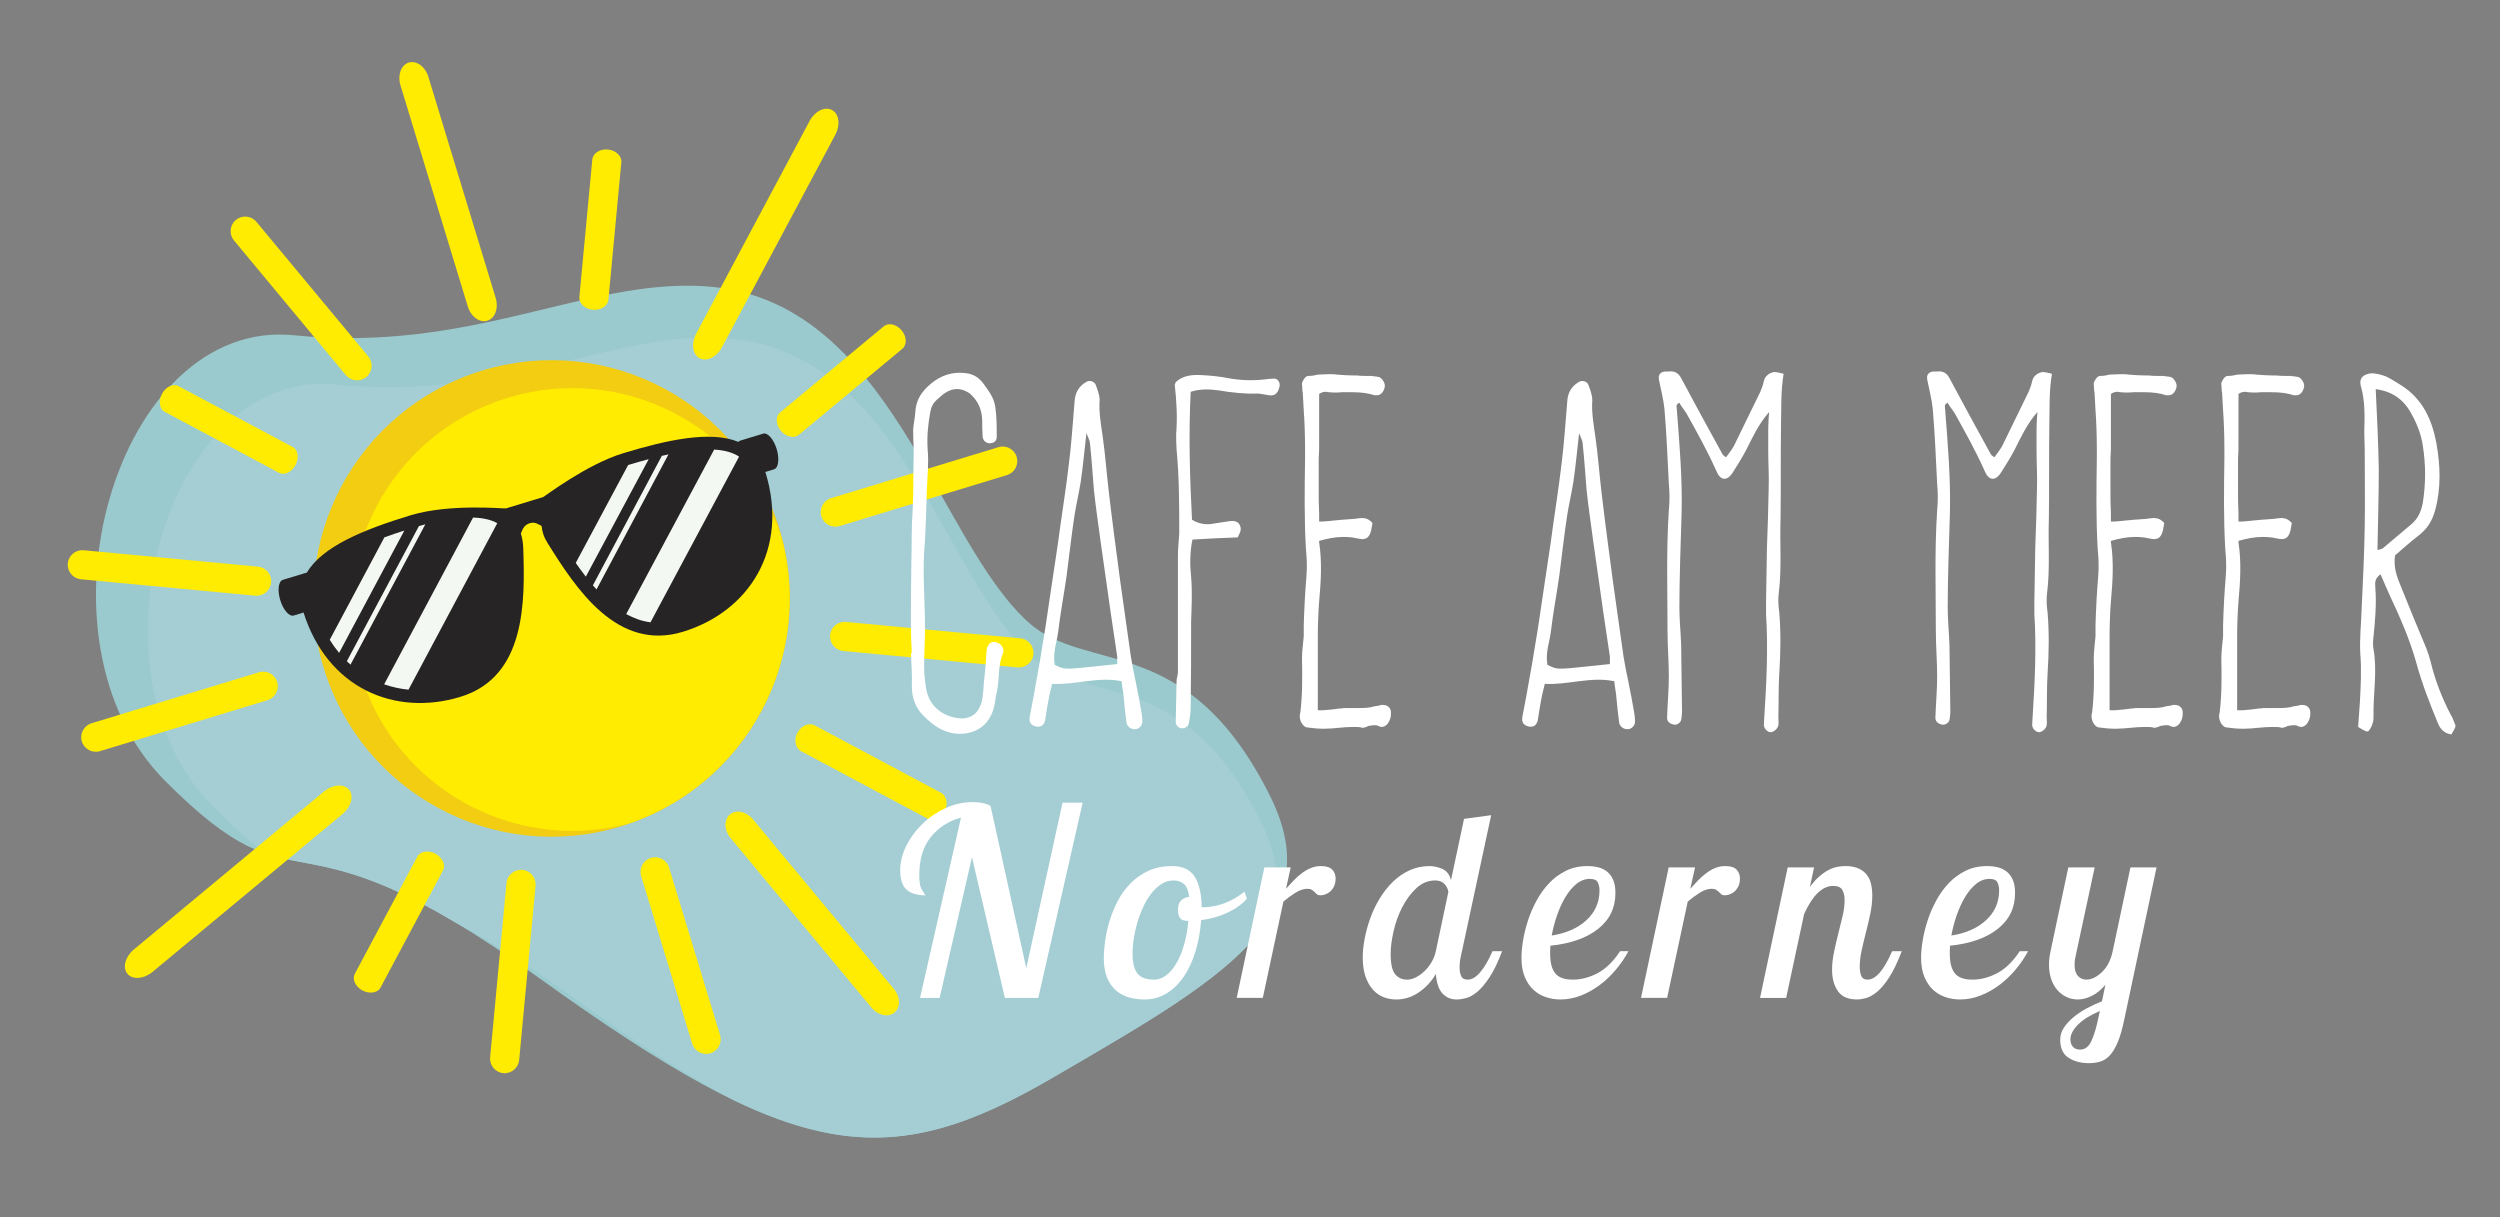 
<svg version="1.1" id="cafeammeerlogo" xmlns="http://www.w3.org/2000/svg" xmlns:xlink="http://www.w3.org/1999/xlink" x="0px"
	 y="0px" viewBox="0 0 341 166" enable-background="new 0 0 341 166" xml:space="preserve">

<rect x="0" y="0" width="341" height="166" fill="#808080" stroke="none"/>

<style type="text/css">
		#cafe, #norderney{
			fill: white
		}
		#sea{
			animation: actionsea 10s infinite;
		}
		#glassshine{
			animation: actionglassshine 3s infinite;
		}
		#sun{
			animation: actionsun 3s infinite;
		}
		#sunlight path:nth-child(odd){
			animation: fadeIn 3s infinite;
		}
		#sunlight path:nth-child(even){
			animation: fadeIn 2s infinite;
			animation-delay: 300ms
		}
		@keyframes fadeIn{
			0%{
				opacity: 0
			}
			50%{
				opacity: 1
			}
			100%{
				opacity: 0
			}
		}
		
		@keyframes actionsea{
			0%{
				transform: translateX(0px) translateY(0px);
			}
			50%{
				transform: translateX(-2px) translateY(2px);
			}
			100%{
				transform: translateX(0px) translateY(0px);
			}
		}
		@keyframes actionsun{
			0%{
				transform: translateX(0px) translateY(0px);
			}
			50%{
				transform: translateX(-2px) translateY(2px);
			}
			100%{
				transform: translateX(0px) translateY(0px);
			}
		}
		@keyframes actionglassshine{
			0%{
				transform: translateX(0px) translateY(0px);
			}
			40%{
				transform: translateX(-2px) translateY(0px);
			}
			85%{
				transform: translateX(2px) translateY(0px);
			}
			100%{
				transform: translateX(0px) translateY(0px);
			}
		}

    </style>
<g>
	<g id="sea">
		<path fill="#9ACACD" d="M140.269,84.88c-12.661-11.464-18.881-44.038-43.894-45.818c-16.384-1.167-31.994,9.149-56.251,6.669
			c-24.217-2.476-36.972,41.326-17.605,60.78c19.367,19.453,16.009,1.707,50.891,26.802c34.882,25.095,47.279,27.007,70.17,13.688
			c22.891-13.321,37.963-21.727,29.685-38.374C161.992,85.956,148.206,92.067,140.269,84.88z"/>
		<path fill="#A4CED4" d="M171.971,112.063c-10.683-21.487-23.749-15.694-31.272-22.506c-12.001-10.866-17.895-41.738-41.602-43.426
			c-15.527-1.106-30.323,8.671-53.313,6.32C22.83,50.105,10.74,91.62,29.097,110.058c2.924,2.938,5.299,4.975,7.363,6.429
			c6.027,1.979,11.284,0.744,25.761,9.402c4.023,2.104,8.933,5.128,15.109,9.572c8.944,6.434,16.319,11.247,22.764,14.614
			c16.778,8.066,27.612,6.163,43.485-3.074c14.008-8.152,25.075-14.465,29.669-21.952
			C174.714,121.236,174.445,117.038,171.971,112.063z"/>
	</g>
	<g id="sun">
		<path fill="#F2CD12" d="M106.322,72.167c5.226,17.168-4.456,35.321-21.624,40.547c-17.167,5.226-35.322-4.454-40.548-21.623
			c-5.225-17.168,4.457-35.322,21.624-40.548C82.941,45.317,101.096,54.999,106.322,72.167z"/>
		<path fill="#FFEC00" d="M49.186,91.947c4.746,15.591,20.962,24.504,36.587,20.38c16.12-5.527,25.217-22.586,20.825-39.051
			c-5.282-15.273-21.716-23.773-37.31-19.026C53.328,59.109,44.328,75.985,49.186,91.947z"/>
	</g>
	<g id="sunlight">
		<path fill="#FFEC00" d="M67.615,40.65c0.422,1.388-0.087,2.773-1.139,3.093l0,0c-1.05,0.321-2.246-0.546-2.669-1.934L54.621,11.63
			c-0.422-1.389,0.087-2.775,1.138-3.095l0,0c1.052-0.32,2.247,0.547,2.669,1.936L67.615,40.65z"/>
		<path fill="#FFEC00" d="M98.216,141.181c0.319,1.05-0.272,2.162-1.325,2.482l0,0c-1.05,0.32-2.162-0.273-2.483-1.322l-6.951-22.84
			c-0.32-1.051,0.273-2.164,1.323-2.483l0,0c1.053-0.32,2.164,0.273,2.483,1.325L98.216,141.181z"/>
		<path fill="#FFEC00" d="M114.514,71.752c-1.051,0.32-2.164-0.272-2.482-1.324l0,0c-0.321-1.051,0.272-2.163,1.323-2.482
			l22.84-6.952c1.049-0.32,2.161,0.272,2.481,1.323l0,0c0.319,1.051-0.273,2.163-1.324,2.483L114.514,71.752z"/>
		<path fill="#FFEC00" d="M13.646,102.455c-1.052,0.321-2.163-0.272-2.484-1.322l0,0c-0.32-1.051,0.272-2.163,1.325-2.482
			l22.837-6.952c1.051-0.32,2.163,0.272,2.482,1.323l0,0c0.32,1.051-0.272,2.162-1.323,2.481L13.646,102.455z"/>
		<path fill="#FFEC00" d="M98.472,47.379c-0.713,1.336-2.075,2-3.045,1.484l0,0c-0.97-0.517-1.179-2.021-0.466-3.354l15.477-29.022
			c0.713-1.335,2.076-1.998,3.045-1.482l0,0c0.97,0.518,1.178,2.019,0.467,3.355L98.472,47.379z"/>
		<path fill="#FFEC00" d="M51.907,134.701c-0.392,0.735-1.496,0.912-2.467,0.396l0,0c-0.968-0.516-1.436-1.534-1.044-2.268
			l8.526-15.987c0.392-0.735,1.498-0.913,2.465-0.396l0,0c0.97,0.518,1.438,1.532,1.045,2.27L51.907,134.701z"/>
		<path fill="#FFEC00" d="M109.268,102.464c-0.792-0.423-1.015-1.552-0.498-2.521l0,0c0.519-0.97,1.579-1.413,2.371-0.991
			l17.206,9.177c0.795,0.422,1.015,1.55,0.498,2.52l0,0c-0.517,0.969-1.577,1.413-2.369,0.99L109.268,102.464z"/>
		<path fill="#FFEC00" d="M22.461,56.17c-0.718-0.382-0.881-1.48-0.364-2.449l0,0c0.516-0.969,1.517-1.444,2.237-1.062l15.611,8.325
			c0.717,0.383,0.883,1.479,0.364,2.449l0,0c-0.516,0.97-1.52,1.445-2.236,1.061L22.461,56.17z"/>
		<path fill="#FFEC00" d="M108.961,59.31c-0.651,0.54-1.748,0.292-2.45-0.553l0,0c-0.702-0.845-0.744-1.967-0.094-2.508
			l14.122-11.735c0.649-0.541,1.746-0.293,2.448,0.551l0,0c0.701,0.845,0.744,1.968,0.093,2.508L108.961,59.31z"/>
		<path fill="#FFEC00" d="M20.812,132.561c-1.19,0.991-2.726,1.108-3.429,0.263l0,0c-0.703-0.844-0.305-2.332,0.887-3.324
			l25.905-21.526c1.191-0.99,2.729-1.108,3.43-0.263l0,0c0.702,0.845,0.306,2.333-0.887,3.324L20.812,132.561z"/>
		<path fill="#FFEC00" d="M99.636,114.294c-0.886-1.066-0.919-2.499-0.073-3.201l0,0c0.846-0.701,2.25-0.408,3.134,0.658
			l19.241,23.154c0.885,1.065,0.918,2.499,0.072,3.202l0,0c-0.845,0.703-2.247,0.407-3.133-0.658L99.636,114.294z"/>
		<path fill="#FFEC00" d="M31.916,32.801c-0.702-0.845-0.587-2.099,0.258-2.801l0,0c0.844-0.702,2.099-0.587,2.8,0.26l15.258,18.36
			c0.703,0.845,0.585,2.099-0.259,2.801l0,0c-0.844,0.703-2.099,0.586-2.801-0.258L31.916,32.801z"/>
		<path fill="#FFEC00" d="M115.027,88.795c-1.095-0.103-1.896-1.073-1.796-2.169l0,0c0.104-1.093,1.075-1.897,2.168-1.793
			l23.768,2.235c1.095,0.103,1.898,1.073,1.796,2.167l0,0c-0.104,1.093-1.075,1.897-2.17,1.794L115.027,88.795z"/>
		<path fill="#FFEC00" d="M11.043,79.015c-1.094-0.102-1.896-1.072-1.794-2.166l0,0c0.101-1.094,1.071-1.898,2.166-1.795
			l23.768,2.236c1.093,0.103,1.897,1.073,1.795,2.166l0,0c-0.103,1.094-1.073,1.898-2.168,1.795L11.043,79.015z"/>
		<path fill="#FFEC00" d="M69.088,120.441c0.104-1.094,1.073-1.896,2.168-1.793l0,0c1.093,0.103,1.899,1.073,1.794,2.166
			l-2.235,23.768c-0.103,1.094-1.072,1.896-2.167,1.794l0,0c-1.094-0.1-1.898-1.072-1.795-2.166L69.088,120.441z"/>
		<path fill="#FFEC00" d="M80.789,21.769c0.079-0.862,1.032-1.478,2.126-1.375l0,0c1.094,0.102,1.916,0.884,1.835,1.747
			l-1.762,18.734c-0.082,0.862-1.034,1.478-2.126,1.375l0,0c-1.095-0.103-1.916-0.886-1.836-1.748L80.789,21.769z"/>
	</g>
	<g id="glass">
		<g id="glassdark">
			<g>
				<path fill="#272425" d="M104.096,59.149l-3.113,0.948c-0.101,0.03-0.188,0.093-0.265,0.178
					c-3.755-1.551-9.596-0.319-15.717,1.545c-5.033,1.531-10.739,5.927-10.925,5.984l-5.059,1.54
					c-0.218,0.066-7.647-0.694-13.038,0.947c-6.335,1.927-12.042,4.251-14.135,7.832c-0.05,0.001-0.1,0.006-0.148,0.021
					l-3.113,0.947c-0.607,0.186-0.767,1.424-0.358,2.769c0.409,1.344,1.233,2.284,1.839,2.1l1.341-0.408
					c3.263,10.343,12.468,14.216,21.387,11.501c8.983-2.734,8.816-13.06,8.581-20.261c-0.023-0.743-0.136-1.409-0.326-2.007
					c0.248-0.616,0.415-1.174,1.24-1.426c0.732-0.224,1.229,0.229,1.58,0.376c0.11,0.864,0.279,1.472,0.86,2.399
					c3.816,6.11,9.431,14.78,18.414,12.045c8.981-2.734,14.488-11.181,11.289-21.691c-0.011-0.037-0.025-0.072-0.037-0.11
					l1.185-0.361c0.609-0.185,0.769-1.424,0.359-2.77C105.526,59.905,104.703,58.965,104.096,59.149z"/>
			</g>
			<path fill="#272425" d="M69.524,73.814c-0.199-0.988-0.646-1.726-1.358-2.235c-2.013-1.442-6.161-1.311-11.682,0.37
				C45.561,75.274,41.65,78.427,42.99,82.828c1.383,4.542,4.044,7.927,7.69,9.787c3.417,1.741,7.539,2.019,11.607,0.78
				c0.051-0.015,0.096-0.04,0.147-0.056c0.075-0.022,0.154-0.036,0.23-0.059c7.042-2.143,7.381-10.051,7.122-17.967
				C69.769,74.743,69.667,74.257,69.524,73.814z"/>
			<path fill="#272425" d="M102.77,64.994c-1.34-4.402-6.344-4.84-17.265-1.516c-5.521,1.681-9.039,3.884-9.909,6.202
				c-0.407,1.085-0.209,2.24,0.601,3.535c4.33,6.934,9.17,13.517,16.437,11.304c0.093-0.028,0.18-0.065,0.271-0.095
				c0.063-0.018,0.124-0.024,0.188-0.044c3.941-1.2,7.108-3.647,8.915-6.893c1.932-3.464,2.243-7.621,0.903-12.022
				c-0.019-0.064-0.047-0.118-0.066-0.179C102.817,65.187,102.799,65.093,102.77,64.994z"/>
		</g>
		<g id="glassshine">
			<path fill="#F4F8F2" d="M44.975,87.272c0.393,0.633,0.821,1.225,1.28,1.778l8.898-16.683c-0.968,0.31-1.876,0.619-2.723,0.929
				L44.975,87.272z"/>
			<path fill="#F4F8F2" d="M52.397,93.341c1.064,0.372,2.176,0.617,3.322,0.732l12.107-22.708c-0.825-0.472-1.939-0.727-3.299-0.77
				L52.397,93.341z"/>
			<path fill="#F4F8F2" d="M47.81,90.656l10.205-19.139c-0.287,0.075-0.577,0.155-0.873,0.241l-9.832,18.435
				C47.474,90.352,47.641,90.505,47.81,90.656z"/>
			<path fill="#F4F8F2" d="M78.531,76.784c0.45,0.645,0.908,1.27,1.376,1.871l8.576-16.027c-0.887,0.234-1.823,0.502-2.805,0.799
				L78.531,76.784z"/>
			<path fill="#F4F8F2" d="M85.414,83.762c1.043,0.577,2.144,0.968,3.314,1.121l12.083-22.604c-0.86-0.555-1.983-0.875-3.397-0.958
				L85.414,83.762z"/>
			<path fill="#F4F8F2" d="M81.365,80.401l9.81-18.421c-0.296,0.062-0.596,0.129-0.903,0.201L80.87,79.839
				C81.035,80.03,81.2,80.217,81.365,80.401z"/>
		</g>
	</g>
</g>
<g id="cafe">
	<path d="M124.371,89.076c-0.06-1.14-0.12-2.22-0.12-3.359c0-3.06,0-6.06,0.061-9c0.06-2.46,0-4.86,0.18-7.26
		c0.12-2.28,0.06-4.5,0.12-6.779c0.06-1.26-0.061-2.64-0.061-4.08c0.061-0.78,0.24-1.56,0.301-2.4c0.119-2.04,1.26-3.24,2.64-4.26
		c1.38-0.96,3-1.32,4.739-0.96c0.66,0.18,1.261,0.54,1.801,1.2c0.72,1.02,1.56,1.98,1.739,3.42c0.181,1.32,0.181,2.52,0.181,3.84
		c0.06,0.66-0.301,0.96-0.841,1.02s-1.02-0.3-1.079-0.9c-0.061-0.84-0.061-1.56-0.061-2.28c-0.06-1.5-0.6-2.64-1.68-3.6
		c-1.14-0.78-2.22-0.84-3.42-0.06c-0.36,0.24-0.66,0.54-1.08,0.9c-0.479,0.42-0.78,0.96-0.9,1.68c-0.3,1.62-0.479,3.36-0.359,5.1
		c0.18,1.86-0.061,3.9-0.12,5.82c-0.06,2.22-0.12,4.38-0.24,6.54c-0.42,4.02,0,8.04,0,12c0,1.74-0.12,3.419-0.12,5.16
		c0,0.9,0.061,1.68,0.181,2.4c0.18,2.46,1.5,3.84,3.359,4.5c0.66,0.18,1.38,0.36,2.101,0.24c1.26-0.24,1.859-1.02,2.22-2.28
		c0.18-0.84,0.239-1.74,0.3-2.76c0.18-1.32,0.24-2.76,0.359-4.26c0.12-0.78,0.601-1.2,1.141-1.08c0.72,0.06,1.38,0.84,1.08,1.56
		c-0.721,1.68-0.42,3.54-0.84,5.28c-0.181,0.66-0.181,1.32-0.36,1.98c-0.54,2.22-2.04,3.42-4.02,3.66
		c-2.221,0.24-4.021-0.78-5.64-2.46c-1.021-1.02-1.561-2.4-1.561-3.96c0.061-1.5-0.06-3.06-0.12-4.56H124.371z"/>
	<path d="M152.99,92.916c-3.3-0.66-6.3,0.54-9.479,0.36l-0.36,1.5c-0.24,1.14-0.42,2.34-0.6,3.479c-0.18,0.72-0.601,0.96-1.26,0.84
		c-0.66-0.18-0.96-0.54-0.84-1.32l0.539-2.82c0.301-1.56,0.54-3.18,0.841-4.74l0.779-4.74c0.54-3.78,1.141-7.56,1.681-11.279
		c0.479-3.66,1.079-7.26,1.499-10.86c0.36-2.82,0.54-5.7,0.78-8.52c0.061-1.2,0.54-2.1,1.561-2.7c0.42-0.3,1.14-0.12,1.319,0.36
		c0.24,0.66,0.54,1.38,0.54,2.1c-0.12,1.68,0.18,3.3,0.42,4.98c0.36,2.52,0.54,5.1,0.84,7.62c0.48,4.08,1.021,8.1,1.561,12.18
		l1.439,10.2c0.18,1.14,0.42,2.28,0.66,3.419c0.3,1.5,0.6,3,0.84,4.5c0.061,0.36,0.061,0.72,0.061,1.08
		c-0.061,0.54-0.601,0.96-1.08,0.9c-0.54,0-1.021-0.42-1.08-0.9c-0.181-1.32-0.3-2.58-0.42-3.9
		C153.17,94.176,153.05,93.636,152.99,92.916z M148.19,59.078c-0.3,2.58-0.48,4.62-0.78,6.66c-0.24,1.5-0.6,3-0.84,4.5
		c-0.42,2.76-0.72,5.52-1.08,8.279c-0.359,2.52-0.84,5.04-1.14,7.56c-0.18,1.5-0.78,2.94-0.48,4.62c0.421,0.18,0.841,0.42,1.32,0.48
		c0.66,0.06,1.32,0,1.979-0.06c1.74-0.18,3.42-0.36,5.221-0.54v-1.02c-0.301-2.16-0.66-4.32-0.96-6.48
		c-0.421-3.12-0.9-6.24-1.32-9.3c-0.3-2.34-0.66-4.62-0.9-6.959c-0.18-2.1-0.3-4.2-0.54-6.36
		C148.67,60.158,148.49,59.857,148.19,59.078z"/>
	<path d="M162.649,73.597c-0.359,1.74-0.359,3.48-0.18,5.1c0.18,2.1,0.06,4.08,0,6.12c0,3.9,0,7.8-0.06,11.64
		c0,0.72-0.12,1.5-0.24,2.16c-0.061,0.54-0.66,0.78-1.08,0.72c-0.42-0.12-0.72-0.42-0.72-0.9c0.06-1.92,0.06-3.84,0.12-5.7
		c0.06-0.36,0.18-0.72,0.18-1.08V75.817c0-1.02,0.12-2.04,0.18-3.06c0-3.78,0-7.62-0.359-11.399c-0.061-0.72-0.061-1.44-0.061-2.16
		c0.18-2.22,0.061-4.38-0.18-6.6c-0.061-0.12,0.06-0.24,0.12-0.479c0.96-0.9,2.22-1.02,3.42-0.96c1.26,0.06,2.52,0.18,3.72,0.42
		c1.62,0.3,3.3,0.36,4.92,0.18c0.479-0.06,0.899-0.12,1.38-0.12c0.479,0,0.84,0.54,0.72,1.08c-0.24,1.08-0.78,1.38-1.74,1.14
		c-0.479-0.06-0.899-0.18-1.319-0.18c-1.74,0.06-3.42-0.12-5.16-0.42c-1.26-0.18-2.58-0.24-3.899,0.18
		c-0.301,5.879-0.12,11.639,0.18,17.459c0.9,0.54,1.859,0.72,2.82,0.54l2.34-0.36c0.539-0.06,1.14,0,1.38,0.6
		c0.3,0.66-0.12,1.14-0.301,1.62C166.79,73.357,164.81,73.477,162.649,73.597z"/>
	<path d="M180.53,96.876c0.78-0.06,1.44-0.12,2.22-0.24c0.181,0,0.36,0,0.54-0.06h0.96c0.12,0,0.24,0,0.36,0h0.78
		c0.66,0,1.319,0,2.1-0.24c0.3-0.06,0.6-0.06,0.9-0.18h0.18c0.06,0,0.06,0,0.12,0c0.6,0,0.96,0.42,1.02,0.84
		c0.061,0.42,0,1.02-0.24,1.38c-0.119,0.3-0.479,0.78-1.02,0.78c-0.12,0-0.24-0.06-0.42-0.12c-0.18-0.12-0.36-0.12-0.54-0.12
		c-0.3,0-0.6,0.06-0.9,0.12l-0.06,0.06c-0.06,0-0.12,0-0.18,0.06c-0.181,0.06-0.36,0.12-0.54,0.12c-0.061,0-0.12,0-0.12-0.06
		c-0.36-0.06-0.78-0.06-1.2-0.06c-0.66,0-1.26,0.06-1.92,0.12s-1.26,0.12-1.859,0.12h-0.301c-0.6,0-1.319-0.06-2.159-0.18
		c-0.48-0.06-0.96-0.84-0.96-1.44v-0.3c0-0.06,0.06-0.12,0.06-0.18c0.3-2.4,0.3-4.859,0.24-7.56c0-0.6,0.06-1.14,0.12-1.74l0.12-1.2
		c0-0.54,0-1.02,0-1.5c0.06-2.22,0.18-4.439,0.359-6.6c0.12-1.32,0.061-2.58-0.06-3.78c-0.24-4.08-0.181-8.28-0.12-12.299v-1.38
		c0-1.74-0.061-3.6-0.18-5.279c-0.061-0.72-0.061-1.44-0.12-2.16c0-0.12,0-0.3-0.061-0.48c0-0.36-0.06-0.72-0.06-1.02
		c0.06-0.36,0.479-1.02,0.84-1.02h0.06c0.42,0,0.78-0.06,1.261-0.18c0.479,0,0.96-0.06,1.439-0.06h0.6
		c1.08,0.12,2.28,0.18,3.36,0.18c0.479,0.06,1.08,0.06,1.56,0.06h0.3c0.36,0.06,0.66,0.06,0.961,0.12c0.359,0.06,0.539,0.3,0.72,0.6
		c0.18,0.24,0.239,0.6,0.18,0.84c-0.18,0.72-0.6,1.08-1.08,1.08h-0.3c-0.9-0.3-1.86-0.42-3.06-0.42h-1.44
		c-0.54,0.06-1.14,0.06-1.74,0c-0.18,0-0.3-0.06-0.359-0.06c-0.42,0-0.72,0.12-0.96,0.3v1.2c0,0.96,0,1.98,0,3.06v2.52
		c0,0.66,0,1.26-0.061,1.98v0.12v4.32c0,0.96,0,2.04,0.061,3.06v1.14c0.42,0,0.84,0,1.2-0.06c1.199-0.12,2.399-0.24,3.539-0.3
		c0.12,0,0.24,0,0.42-0.06c0.24,0,0.48-0.06,0.66-0.06c0.36,0,0.84,0.06,1.32,0.54l0.12,0.12v0.12c-0.181,1.2-0.36,2.1-1.38,2.1
		c-0.181,0-0.42-0.06-0.78-0.12c-0.479-0.12-1.14-0.18-1.8-0.18c-1.02,0-2.04,0.18-3.3,0.54c0,0.06,0,0.12,0,0.18
		c0.42,2.76,0.24,5.4,0,8.1c-0.12,1.56-0.18,3.18-0.18,4.92v7.02c0,1.02,0,1.98,0,2.88H180.53z"/>
	<path d="M220.189,92.916c-3.3-0.66-6.3,0.54-9.479,0.36l-0.36,1.5c-0.24,1.14-0.42,2.34-0.6,3.479c-0.18,0.72-0.601,0.96-1.26,0.84
		c-0.66-0.18-0.96-0.54-0.84-1.32l0.539-2.82c0.301-1.56,0.54-3.18,0.841-4.74l0.779-4.74c0.54-3.78,1.141-7.56,1.681-11.279
		c0.479-3.66,1.079-7.26,1.499-10.86c0.36-2.82,0.54-5.7,0.78-8.52c0.061-1.2,0.54-2.1,1.561-2.7c0.42-0.3,1.14-0.12,1.319,0.36
		c0.24,0.66,0.54,1.38,0.54,2.1c-0.12,1.68,0.18,3.3,0.42,4.98c0.36,2.52,0.54,5.1,0.84,7.62c0.48,4.08,1.021,8.1,1.561,12.18
		l1.439,10.2c0.18,1.14,0.42,2.28,0.66,3.419c0.3,1.5,0.6,3,0.84,4.5c0.061,0.36,0.061,0.72,0.061,1.08
		c-0.061,0.54-0.601,0.96-1.08,0.9c-0.54,0-1.021-0.42-1.08-0.9c-0.181-1.32-0.3-2.58-0.42-3.9
		C220.369,94.176,220.249,93.636,220.189,92.916z M215.39,59.078c-0.3,2.58-0.48,4.62-0.78,6.66c-0.24,1.5-0.6,3-0.84,4.5
		c-0.42,2.76-0.72,5.52-1.08,8.279c-0.359,2.52-0.84,5.04-1.14,7.56c-0.18,1.5-0.78,2.94-0.48,4.62c0.421,0.18,0.841,0.42,1.32,0.48
		c0.66,0.06,1.32,0,1.979-0.06c1.74-0.18,3.42-0.36,5.221-0.54v-1.02c-0.301-2.16-0.66-4.32-0.96-6.48
		c-0.421-3.12-0.9-6.24-1.32-9.3c-0.3-2.34-0.66-4.62-0.9-6.959c-0.18-2.1-0.3-4.2-0.54-6.36
		C215.869,60.158,215.689,59.857,215.39,59.078z"/>
	<path d="M241.309,56.198c-1.38,1.56-2.22,3.36-3.12,5.16c-0.54,1.02-1.199,2.1-1.859,3.12c-0.78,1.2-1.681,1.08-2.22-0.24
		c-1.2-2.7-2.641-5.28-4.08-7.859c-0.3-0.48-0.72-0.96-0.96-1.44c-0.54,0.24-0.36,0.54-0.36,0.78c0.36,4.74,0.78,9.479,0.66,14.279
		c-0.12,4.26-0.3,8.58-0.3,12.84c0,1.74,0.18,3.419,0.24,5.16c0.06,3.06,0.06,6.12,0.119,9.12c0,0.36-0.06,0.72-0.119,1.08
		c-0.12,0.479-0.721,0.78-1.141,0.6c-0.479-0.12-0.779-0.42-0.779-0.9c0.06-1.92,0.239-3.72,0.239-5.64c0-2.04-0.18-4.2-0.18-6.3
		c0-5.46-0.18-10.859,0.18-16.319c0.12-1.2,0.12-2.4,0-3.66c-0.18-3.42-0.3-6.78-0.6-10.2c-0.12-1.26-0.48-2.58-0.72-3.84
		c-0.181-0.72,0.06-1.14,0.72-1.26h0.54c0.78-0.12,1.38,0.18,1.74,0.9c1.859,3.479,3.72,6.899,5.64,10.379
		c0.06,0.12,0.239,0.24,0.479,0.42c0.36-0.48,0.78-1.02,1.08-1.56l3.6-7.379c0.181-0.42,0.36-0.9,0.48-1.44s0.42-0.84,0.84-1.08
		c0.6-0.24,0.6-0.24,1.86,0.06c-0.421,2.46-0.301,4.92-0.36,7.32c-0.061,4.14,0,8.279-0.061,12.419
		c-0.119,3.36,0.181,6.78-0.239,10.14c-0.12,0.9-0.061,1.8,0.06,2.64c0.24,2.82,0.18,5.64,0,8.459c-0.12,1.92-0.06,3.9-0.12,5.82
		c0,0.36,0.061,0.78,0,1.14c-0.06,0.42-0.54,0.9-1.02,0.96c-0.42,0-0.9-0.42-0.96-0.96c0-0.36,0.06-0.72,0.06-1.08
		c0.3-4.68,0.54-9.419,0.24-14.099v-1.56c0.06-2.46,0.06-4.86,0.12-7.38c0.12-2.7,0.18-5.52,0.24-8.22
		c0.06-1.68-0.061-3.36-0.061-4.979v-3.06C241.188,57.698,241.249,56.918,241.309,56.198z"/>
	<path d="M277.907,56.198c-1.38,1.56-2.22,3.36-3.12,5.16c-0.54,1.02-1.199,2.1-1.859,3.12c-0.78,1.2-1.68,1.08-2.22-0.24
		c-1.2-2.7-2.641-5.28-4.08-7.859c-0.3-0.48-0.72-0.96-0.96-1.44c-0.54,0.24-0.36,0.54-0.36,0.78c0.36,4.74,0.78,9.479,0.66,14.279
		c-0.12,4.26-0.3,8.58-0.3,12.84c0,1.74,0.18,3.419,0.24,5.16c0.06,3.06,0.06,6.12,0.119,9.12c0,0.36-0.06,0.72-0.119,1.08
		c-0.12,0.479-0.721,0.78-1.141,0.6c-0.479-0.12-0.779-0.42-0.779-0.9c0.06-1.92,0.239-3.72,0.239-5.64c0-2.04-0.18-4.2-0.18-6.3
		c0-5.46-0.18-10.859,0.18-16.319c0.12-1.2,0.12-2.4,0-3.66c-0.18-3.42-0.3-6.78-0.6-10.2c-0.12-1.26-0.48-2.58-0.72-3.84
		c-0.181-0.72,0.06-1.14,0.72-1.26h0.54c0.78-0.12,1.38,0.18,1.74,0.9c1.859,3.479,3.72,6.899,5.64,10.379
		c0.06,0.12,0.239,0.24,0.479,0.42c0.36-0.48,0.78-1.02,1.08-1.56l3.6-7.379c0.181-0.42,0.36-0.9,0.48-1.44s0.42-0.84,0.84-1.08
		c0.6-0.24,0.6-0.24,1.859,0.06c-0.42,2.46-0.3,4.92-0.359,7.32c-0.061,4.14,0,8.279-0.061,12.419
		c-0.119,3.36,0.181,6.78-0.239,10.14c-0.12,0.9-0.061,1.8,0.06,2.64c0.24,2.82,0.18,5.64,0,8.459c-0.12,1.92-0.06,3.9-0.12,5.82
		c0,0.36,0.061,0.78,0,1.14c-0.06,0.42-0.54,0.9-1.02,0.96c-0.42,0-0.9-0.42-0.96-0.96c0-0.36,0.06-0.72,0.06-1.08
		c0.3-4.68,0.54-9.419,0.24-14.099v-1.56c0.06-2.46,0.06-4.86,0.12-7.38c0.12-2.7,0.18-5.52,0.24-8.22
		c0.06-1.68-0.061-3.36-0.061-4.979v-3.06C277.787,57.698,277.848,56.918,277.907,56.198z"/>
	<path d="M288.527,96.876c0.78-0.06,1.44-0.12,2.22-0.24c0.181,0,0.36,0,0.54-0.06h0.96c0.12,0,0.24,0,0.36,0h0.78
		c0.659,0,1.319,0,2.1-0.24c0.3-0.06,0.6-0.06,0.9-0.18h0.18c0.06,0,0.06,0,0.12,0c0.6,0,0.96,0.42,1.02,0.84
		c0.061,0.42,0,1.02-0.24,1.38c-0.119,0.3-0.479,0.78-1.02,0.78c-0.12,0-0.24-0.06-0.42-0.12c-0.18-0.12-0.36-0.12-0.54-0.12
		c-0.3,0-0.6,0.06-0.9,0.12l-0.06,0.06c-0.06,0-0.12,0-0.18,0.06c-0.181,0.06-0.36,0.12-0.54,0.12c-0.061,0-0.12,0-0.12-0.06
		c-0.36-0.06-0.78-0.06-1.2-0.06c-0.66,0-1.26,0.06-1.92,0.12s-1.26,0.12-1.859,0.12h-0.301c-0.6,0-1.319-0.06-2.159-0.18
		c-0.48-0.06-0.96-0.84-0.96-1.44v-0.3c0-0.06,0.06-0.12,0.06-0.18c0.3-2.4,0.3-4.859,0.24-7.56c0-0.6,0.06-1.14,0.12-1.74l0.12-1.2
		c0-0.54,0-1.02,0-1.5c0.06-2.22,0.18-4.439,0.359-6.6c0.12-1.32,0.061-2.58-0.06-3.78c-0.24-4.08-0.181-8.28-0.12-12.299v-1.38
		c0-1.74-0.061-3.6-0.18-5.279c-0.061-0.72-0.061-1.44-0.12-2.16c0-0.12,0-0.3-0.061-0.48c0-0.36-0.06-0.72-0.06-1.02
		c0.06-0.36,0.479-1.02,0.84-1.02h0.06c0.42,0,0.78-0.06,1.261-0.18c0.479,0,0.96-0.06,1.439-0.06h0.6
		c1.08,0.12,2.28,0.18,3.36,0.18c0.479,0.06,1.08,0.06,1.56,0.06h0.301c0.359,0.06,0.659,0.06,0.959,0.12
		c0.36,0.06,0.54,0.3,0.721,0.6c0.18,0.24,0.24,0.6,0.18,0.84c-0.18,0.72-0.6,1.08-1.08,1.08h-0.3c-0.9-0.3-1.86-0.42-3.06-0.42
		h-1.44c-0.54,0.06-1.14,0.06-1.739,0c-0.181,0-0.301-0.06-0.36-0.06c-0.42,0-0.72,0.12-0.96,0.3v1.2c0,0.96,0,1.98,0,3.06v2.52
		c0,0.66,0,1.26-0.061,1.98v0.12v4.32c0,0.96,0,2.04,0.061,3.06v1.14c0.42,0,0.84,0,1.2-0.06c1.199-0.12,2.399-0.24,3.539-0.3
		c0.12,0,0.24,0,0.421-0.06c0.239,0,0.479-0.06,0.659-0.06c0.36,0,0.84,0.06,1.32,0.54l0.12,0.12v0.12c-0.18,1.2-0.36,2.1-1.38,2.1
		c-0.181,0-0.42-0.06-0.78-0.12c-0.479-0.12-1.14-0.18-1.8-0.18c-1.021,0-2.04,0.18-3.3,0.54c0,0.06,0,0.12,0,0.18
		c0.42,2.76,0.24,5.4,0,8.1c-0.12,1.56-0.18,3.18-0.18,4.92v7.02c0,1.02,0,1.98,0,2.88H288.527z"/>
	<path d="M305.927,96.876c0.78-0.06,1.44-0.12,2.22-0.24c0.181,0,0.36,0,0.54-0.06h0.96c0.12,0,0.24,0,0.36,0h0.78
		c0.66,0,1.319,0,2.1-0.24c0.3-0.06,0.6-0.06,0.9-0.18h0.18c0.06,0,0.06,0,0.12,0c0.6,0,0.96,0.42,1.02,0.84
		c0.061,0.42,0,1.02-0.24,1.38c-0.119,0.3-0.479,0.78-1.02,0.78c-0.12,0-0.24-0.06-0.42-0.12c-0.18-0.12-0.36-0.12-0.54-0.12
		c-0.3,0-0.6,0.06-0.9,0.12l-0.06,0.06c-0.06,0-0.12,0-0.18,0.06c-0.181,0.06-0.36,0.12-0.54,0.12c-0.061,0-0.12,0-0.12-0.06
		c-0.36-0.06-0.78-0.06-1.2-0.06c-0.66,0-1.26,0.06-1.92,0.12s-1.26,0.12-1.859,0.12h-0.301c-0.6,0-1.319-0.06-2.159-0.18
		c-0.48-0.06-0.96-0.84-0.96-1.44v-0.3c0-0.06,0.06-0.12,0.06-0.18c0.3-2.4,0.3-4.859,0.24-7.56c0-0.6,0.06-1.14,0.12-1.74l0.12-1.2
		c0-0.54,0-1.02,0-1.5c0.06-2.22,0.18-4.439,0.359-6.6c0.12-1.32,0.061-2.58-0.06-3.78c-0.24-4.08-0.181-8.28-0.12-12.299v-1.38
		c0-1.74-0.061-3.6-0.18-5.279c-0.061-0.72-0.061-1.44-0.12-2.16c0-0.12,0-0.3-0.061-0.48c0-0.36-0.06-0.72-0.06-1.02
		c0.06-0.36,0.479-1.02,0.84-1.02h0.06c0.42,0,0.78-0.06,1.261-0.18c0.479,0,0.96-0.06,1.439-0.06h0.6
		c1.08,0.12,2.28,0.18,3.36,0.18c0.479,0.06,1.08,0.06,1.56,0.06h0.3c0.36,0.06,0.66,0.06,0.961,0.12c0.359,0.06,0.539,0.3,0.72,0.6
		c0.18,0.24,0.239,0.6,0.18,0.84c-0.18,0.72-0.6,1.08-1.08,1.08h-0.3c-0.9-0.3-1.86-0.42-3.06-0.42h-1.44
		c-0.54,0.06-1.14,0.06-1.74,0c-0.18,0-0.3-0.06-0.359-0.06c-0.42,0-0.72,0.12-0.96,0.3v1.2c0,0.96,0,1.98,0,3.06v2.52
		c0,0.66,0,1.26-0.061,1.98v0.12v4.32c0,0.96,0,2.04,0.061,3.06v1.14c0.42,0,0.84,0,1.2-0.06c1.199-0.12,2.399-0.24,3.539-0.3
		c0.12,0,0.24,0,0.42-0.06c0.24,0,0.48-0.06,0.66-0.06c0.36,0,0.84,0.06,1.32,0.54l0.12,0.12v0.12c-0.181,1.2-0.36,2.1-1.38,2.1
		c-0.181,0-0.42-0.06-0.78-0.12c-0.479-0.12-1.14-0.18-1.8-0.18c-1.02,0-2.04,0.18-3.3,0.54c0,0.06,0,0.12,0,0.18
		c0.42,2.76,0.24,5.4,0,8.1c-0.12,1.56-0.18,3.18-0.18,4.92v7.02c0,1.02,0,1.98,0,2.88H305.927z"/>
	<path d="M324.707,78.337c-0.721,0.48-0.78,1.08-0.721,1.68c0.181,2.28,0,4.56-0.239,6.78c-0.061,0.6-0.12,1.2,0,1.74
		c0.54,3.06-0.061,6.12,0,9.179c0,0.3,0,0.66-0.12,0.9c-0.061,0.36-0.3,0.78-0.54,1.08c-0.18,0.18-0.48,0.06-1.44-0.54
		c0.061-1.08,0.181-2.22,0.24-3.36c0.12-2.22,0.24-4.379,0.061-6.6c-0.12-2.04,0.119-4.08,0.18-6.12c0.18-3.78,0.359-7.5,0.42-11.22
		c0.06-3.479,0-7.02,0-10.5c0-0.84-0.061-1.62-0.061-2.46c0.061-2.04,0.12-4.08-0.42-6.06c-0.42-1.32,0.36-1.8,1.381-1.92
		c0.6,0,1.319,0.18,1.979,0.42c0.78,0.36,1.439,0.84,2.16,1.26c2.819,1.8,4.14,4.62,4.739,7.86c0.54,3.06,0.66,6.12-0.18,9.18
		c-0.42,1.5-1.14,2.58-2.34,3.48c-1.08,0.84-2.16,1.8-3.12,2.64c-0.24,1.62,0.24,2.88,0.78,4.2c1.14,2.82,2.279,5.64,3.479,8.459
		c0.24,0.6,0.42,1.2,0.601,1.86c0.6,2.52,1.56,4.98,2.76,7.26c0.239,0.36,0.359,0.78,0.54,1.2c0.18,0.36,0.06,0.54-0.48,1.44
		c-0.84-0.12-1.439-0.6-1.8-1.44c-1.14-2.76-2.22-5.52-3-8.399c-0.899-3.18-2.22-6.18-3.6-9.12
		C325.547,80.317,325.187,79.417,324.707,78.337z M324.047,53.078c0.18,3.72,0.359,7.379,0.42,10.979c0,3.66-0.12,7.26-0.18,10.979
		c0.3-0.12,0.54-0.12,0.72-0.24c1.319-1.08,2.52-2.16,3.84-3.24c0.96-0.78,1.38-1.74,1.62-2.94c0.42-2.64,0.42-5.22,0-7.859
		c-0.24-1.62-0.84-3.06-1.62-4.44C327.826,54.458,326.267,53.378,324.047,53.078z"/>
</g>
<g id="norderney">
	<path d="M147.676,109.482l-6.053,26.632h-4.558l-4.486-19.191l-4.415,19.191h-2.671l5.591-24.603
		c-1.733,0.499-3.116,1.395-4.148,2.688c-1.032,1.294-1.549,3.032-1.549,5.216c0,0.831,0.095,1.43,0.285,1.798
		c0.189,0.368,0.379,0.671,0.569,0.908c-1.14,0-2-0.255-2.581-0.766c-0.582-0.51-0.872-1.406-0.872-2.688
		c0-1.068,0.267-2.148,0.801-3.24c0.534-1.091,1.252-2.083,2.154-2.973c0.901-0.89,1.952-1.62,3.15-2.19s2.475-0.854,3.828-0.854
		c0.403,0,0.807,0.036,1.21,0.107s0.795,0.202,1.176,0.392l4.877,22.146l4.949-22.573H147.676z"/>
	<path d="M159.888,118.134c1.424,0,2.444,0.48,3.062,1.442c0.616,0.961,0.937,2.356,0.961,4.184c2.112,0,4.059-0.712,5.839-2.136
		l0.32,0.961c-0.664,0.76-1.549,1.395-2.652,1.905c-1.104,0.511-2.296,0.849-3.578,1.015c-0.119,1.543-0.38,2.973-0.783,4.291
		c-0.404,1.317-0.938,2.463-1.603,3.436c-0.665,0.973-1.448,1.733-2.35,2.278c-0.902,0.546-1.899,0.819-2.991,0.819
		c-0.783,0-1.513-0.102-2.189-0.303c-0.677-0.202-1.264-0.528-1.763-0.979c-0.498-0.45-0.89-1.032-1.175-1.745
		c-0.284-0.712-0.427-1.578-0.427-2.599c0-0.688,0.059-1.471,0.178-2.35c0.118-0.878,0.32-1.786,0.605-2.724
		c0.284-0.937,0.658-1.851,1.121-2.741s1.045-1.691,1.745-2.403c0.699-0.712,1.513-1.282,2.438-1.709
		S158.653,118.134,159.888,118.134z M157.467,133.623c0.521,0,1.038-0.184,1.549-0.552c0.51-0.368,0.973-0.896,1.389-1.584
		c0.415-0.688,0.771-1.525,1.067-2.51c0.297-0.985,0.505-2.106,0.624-3.365c-0.594,0-0.979-0.136-1.157-0.41
		c-0.179-0.272-0.268-0.623-0.268-1.05c0-0.617,0.143-1.062,0.428-1.335c0.284-0.272,0.652-0.433,1.104-0.481
		c-0.096-0.831-0.327-1.412-0.694-1.745c-0.368-0.332-0.849-0.498-1.442-0.498s-1.146,0.166-1.655,0.498
		c-0.511,0.333-0.974,0.766-1.389,1.3s-0.783,1.151-1.104,1.852s-0.588,1.418-0.802,2.154c-0.213,0.736-0.373,1.466-0.48,2.19
		c-0.106,0.724-0.16,1.383-0.16,1.976c0,1.234,0.22,2.136,0.659,2.706C155.573,133.337,156.351,133.623,157.467,133.623z"/>
	<path d="M176.052,118.312l-0.641,2.919c0.332-0.379,0.676-0.753,1.032-1.122c0.356-0.368,0.729-0.7,1.122-0.997
		c0.392-0.296,0.801-0.534,1.228-0.712c0.428-0.178,0.891-0.267,1.389-0.267c0.712,0,1.223,0.16,1.531,0.48
		c0.309,0.321,0.463,0.718,0.463,1.193c0,0.451-0.077,0.825-0.231,1.122c-0.154,0.297-0.338,0.534-0.552,0.712
		c-0.214,0.178-0.439,0.302-0.677,0.374s-0.439,0.107-0.605,0.107c-0.213,0-0.373-0.047-0.48-0.143
		c-0.106-0.094-0.214-0.196-0.32-0.303c-0.106-0.106-0.231-0.208-0.374-0.302s-0.344-0.143-0.605-0.143
		c-0.522,0-1.074,0.184-1.655,0.552c-0.582,0.368-1.121,0.766-1.62,1.193l-2.812,13.138h-3.561l3.774-17.802H176.052z"/>
	<path d="M203.396,111.191l-4.13,19.227c-0.119,0.475-0.178,1.009-0.178,1.602c0,0.404,0.071,0.772,0.213,1.104
		c0.143,0.333,0.439,0.499,0.891,0.499c0.569,0,1.145-0.344,1.727-1.033c0.582-0.688,1.134-1.638,1.656-2.848h1.317
		c-0.57,1.495-1.14,2.676-1.709,3.542c-0.57,0.867-1.122,1.525-1.656,1.976c-0.534,0.451-1.045,0.742-1.531,0.872
		c-0.486,0.13-0.92,0.196-1.299,0.196c-0.783,0-1.431-0.273-1.94-0.819c-0.511-0.545-0.813-1.436-0.908-2.67
		c-0.547,0.974-1.3,1.798-2.261,2.475c-0.962,0.677-2.012,1.015-3.151,1.015c-0.569,0-1.128-0.102-1.673-0.303
		c-0.547-0.202-1.033-0.534-1.46-0.997c-0.428-0.463-0.771-1.056-1.033-1.78c-0.261-0.724-0.392-1.608-0.392-2.652
		c0-0.807,0.089-1.674,0.268-2.599c0.178-0.926,0.433-1.852,0.766-2.777c0.332-0.926,0.759-1.816,1.281-2.67s1.115-1.608,1.78-2.261
		c0.664-0.653,1.418-1.175,2.261-1.567s1.763-0.587,2.76-0.587c0.593,0,1.181,0.131,1.763,0.392
		c0.581,0.262,0.967,0.771,1.157,1.531l1.78-8.367L203.396,111.191z M191.932,133.623c0.38,0,0.771-0.101,1.176-0.303
		c0.403-0.202,0.788-0.475,1.156-0.819c0.368-0.344,0.694-0.753,0.979-1.229c0.285-0.475,0.486-0.985,0.605-1.531l1.709-8.083
		c-0.048-0.379-0.22-0.735-0.517-1.068c-0.297-0.332-0.718-0.498-1.264-0.498c-0.974,0-1.84,0.356-2.6,1.068
		c-0.76,0.712-1.4,1.579-1.922,2.599c-0.522,1.021-0.914,2.113-1.175,3.276c-0.262,1.163-0.393,2.184-0.393,3.062
		c0,1.353,0.202,2.279,0.605,2.777C190.697,133.373,191.243,133.623,191.932,133.623z"/>
	<path d="M220.344,121.802c0,2.018-0.786,3.649-2.358,4.896s-3.741,2.012-6.507,2.296c-0.024,0.19-0.036,0.374-0.036,0.552
		c0,0.178,0,0.362,0,0.552c0,1.21,0.231,2.101,0.694,2.67c0.463,0.569,1.264,0.854,2.403,0.854s2.267-0.297,3.383-0.89
		c1.115-0.593,2.136-1.59,3.062-2.991h1.14c-0.475,0.878-1.045,1.715-1.709,2.51c-0.665,0.796-1.4,1.496-2.208,2.101
		c-0.807,0.605-1.667,1.086-2.581,1.442s-1.846,0.534-2.795,0.534c-0.688,0-1.35-0.107-1.983-0.321
		c-0.634-0.213-1.196-0.545-1.687-0.997c-0.491-0.451-0.887-1.039-1.187-1.763c-0.299-0.724-0.448-1.596-0.448-2.617
		c0-0.665,0.071-1.436,0.213-2.314c0.143-0.878,0.362-1.78,0.659-2.706s0.688-1.839,1.175-2.742
		c0.486-0.902,1.062-1.703,1.727-2.403c0.665-0.7,1.43-1.264,2.297-1.691c0.866-0.427,1.846-0.641,2.938-0.641
		c0.498,0,0.973,0.053,1.424,0.16s0.854,0.297,1.211,0.57c0.355,0.273,0.641,0.647,0.854,1.122
		C220.237,120.461,220.344,121.066,220.344,121.802z M216.861,119.879c-0.66,0-1.274,0.231-1.841,0.694
		c-0.567,0.463-1.069,1.062-1.506,1.798c-0.437,0.736-0.814,1.561-1.133,2.475c-0.318,0.914-0.561,1.834-0.726,2.759
		c1.982-0.308,3.564-1.008,4.745-2.101c1.181-1.091,1.771-2.444,1.771-4.059c0-0.403-0.077-0.765-0.23-1.086
		C217.788,120.039,217.428,119.879,216.861,119.879z"/>
	<path d="M231.203,118.312l-0.641,2.919c0.332-0.379,0.676-0.753,1.032-1.122c0.356-0.368,0.729-0.7,1.122-0.997
		c0.392-0.296,0.801-0.534,1.228-0.712c0.428-0.178,0.891-0.267,1.389-0.267c0.712,0,1.223,0.16,1.531,0.48
		c0.309,0.321,0.463,0.718,0.463,1.193c0,0.451-0.077,0.825-0.231,1.122c-0.154,0.297-0.338,0.534-0.552,0.712
		c-0.214,0.178-0.439,0.302-0.677,0.374s-0.439,0.107-0.605,0.107c-0.213,0-0.373-0.047-0.48-0.143
		c-0.106-0.094-0.214-0.196-0.32-0.303c-0.106-0.106-0.231-0.208-0.374-0.302s-0.344-0.143-0.605-0.143
		c-0.522,0-1.074,0.184-1.655,0.552c-0.582,0.368-1.121,0.766-1.62,1.193l-2.812,13.138h-3.561l3.774-17.802H231.203z"/>
	<path d="M247.438,118.312l-0.569,2.67c0.45-0.617,0.901-1.116,1.353-1.496c0.451-0.379,0.884-0.67,1.3-0.873
		c0.415-0.201,0.807-0.332,1.175-0.392c0.368-0.059,0.706-0.089,1.015-0.089c0.712,0,1.306,0.107,1.78,0.32
		c0.475,0.214,0.854,0.505,1.14,0.873c0.284,0.368,0.48,0.795,0.587,1.282c0.107,0.487,0.16,1.003,0.16,1.549
		c0,0.783-0.089,1.602-0.267,2.457s-0.374,1.697-0.588,2.528c-0.213,0.832-0.409,1.65-0.587,2.457
		c-0.178,0.807-0.268,1.566-0.268,2.279c0,0.499,0.071,0.914,0.214,1.246c0.143,0.333,0.428,0.499,0.854,0.499
		c1.115,0,2.231-1.293,3.347-3.881h1.317c-0.569,1.495-1.139,2.683-1.709,3.56c-0.569,0.878-1.121,1.537-1.655,1.976
		c-0.534,0.44-1.032,0.725-1.495,0.854c-0.463,0.13-0.873,0.196-1.229,0.196c-1.234,0-2.113-0.386-2.635-1.157
		c-0.522-0.771-0.783-1.727-0.783-2.866c0-0.784,0.089-1.603,0.267-2.457s0.374-1.697,0.588-2.528
		c0.213-0.831,0.409-1.632,0.587-2.403c0.179-0.771,0.268-1.478,0.268-2.119c0-0.593-0.107-1.068-0.32-1.424
		c-0.214-0.356-0.63-0.534-1.246-0.534c-1.473,0-2.79,1.27-3.952,3.81l-2.457,11.465h-3.561l3.774-17.802H247.438z"/>
	<path d="M274.854,121.802c0,2.018-0.786,3.649-2.358,4.896s-3.741,2.012-6.507,2.296c-0.024,0.19-0.036,0.374-0.036,0.552
		c0,0.178,0,0.362,0,0.552c0,1.21,0.231,2.101,0.694,2.67c0.463,0.569,1.264,0.854,2.403,0.854s2.267-0.297,3.383-0.89
		c1.115-0.593,2.136-1.59,3.062-2.991h1.14c-0.475,0.878-1.045,1.715-1.709,2.51c-0.665,0.796-1.4,1.496-2.208,2.101
		c-0.807,0.605-1.667,1.086-2.581,1.442s-1.846,0.534-2.795,0.534c-0.688,0-1.35-0.107-1.983-0.321
		c-0.634-0.213-1.196-0.545-1.687-0.997c-0.491-0.451-0.887-1.039-1.187-1.763c-0.299-0.724-0.448-1.596-0.448-2.617
		c0-0.665,0.071-1.436,0.213-2.314c0.143-0.878,0.362-1.78,0.659-2.706s0.688-1.839,1.175-2.742
		c0.486-0.902,1.062-1.703,1.727-2.403c0.665-0.7,1.43-1.264,2.297-1.691c0.866-0.427,1.846-0.641,2.938-0.641
		c0.498,0,0.973,0.053,1.424,0.16s0.854,0.297,1.211,0.57c0.355,0.273,0.641,0.647,0.854,1.122
		C274.748,120.461,274.854,121.066,274.854,121.802z M271.372,119.879c-0.66,0-1.274,0.231-1.841,0.694
		c-0.567,0.463-1.069,1.062-1.506,1.798c-0.437,0.736-0.814,1.561-1.133,2.475c-0.318,0.914-0.561,1.834-0.726,2.759
		c1.982-0.308,3.564-1.008,4.745-2.101c1.181-1.091,1.771-2.444,1.771-4.059c0-0.403-0.077-0.765-0.23-1.086
		C272.299,120.039,271.938,119.879,271.372,119.879z"/>
	<path d="M285.714,118.312l-2.6,12.105c-0.095,0.38-0.142,0.771-0.142,1.175c0,0.689,0.153,1.199,0.463,1.531
		c0.308,0.333,0.688,0.499,1.139,0.499c0.688,0,1.395-0.338,2.119-1.015c0.724-0.677,1.216-1.632,1.478-2.866l2.421-11.429h3.561
		l-4.38,20.65c-0.261,1.282-0.552,2.314-0.872,3.098c-0.32,0.784-0.677,1.395-1.068,1.834c-0.392,0.439-0.825,0.735-1.299,0.89
		c-0.476,0.154-1.01,0.231-1.603,0.231c-1.092,0-2.018-0.244-2.777-0.73c-0.76-0.487-1.14-1.312-1.14-2.475
		c0-0.594,0.172-1.146,0.517-1.656c0.344-0.511,0.789-0.991,1.335-1.442c0.546-0.451,1.157-0.854,1.834-1.21
		s1.347-0.665,2.012-0.926l0.463-2.243c-0.594,0.689-1.217,1.193-1.869,1.513c-0.653,0.32-1.288,0.481-1.905,0.481
		c-0.546,0-1.057-0.113-1.531-0.338c-0.475-0.226-0.89-0.54-1.246-0.944c-0.355-0.403-0.635-0.901-0.837-1.495
		c-0.201-0.593-0.302-1.258-0.302-1.994c0-0.569,0.071-1.175,0.213-1.815l2.422-11.429H285.714z M283.72,143.165
		c0.664,0,1.175-0.38,1.531-1.139c0.356-0.76,0.664-1.757,0.926-2.991l0.249-1.139c-1.329,0.57-2.332,1.198-3.009,1.887
		c-0.676,0.688-1.015,1.353-1.015,1.994c0,0.403,0.112,0.735,0.339,0.997C282.966,143.034,283.293,143.165,283.72,143.165z"/>
</g>
</svg>
